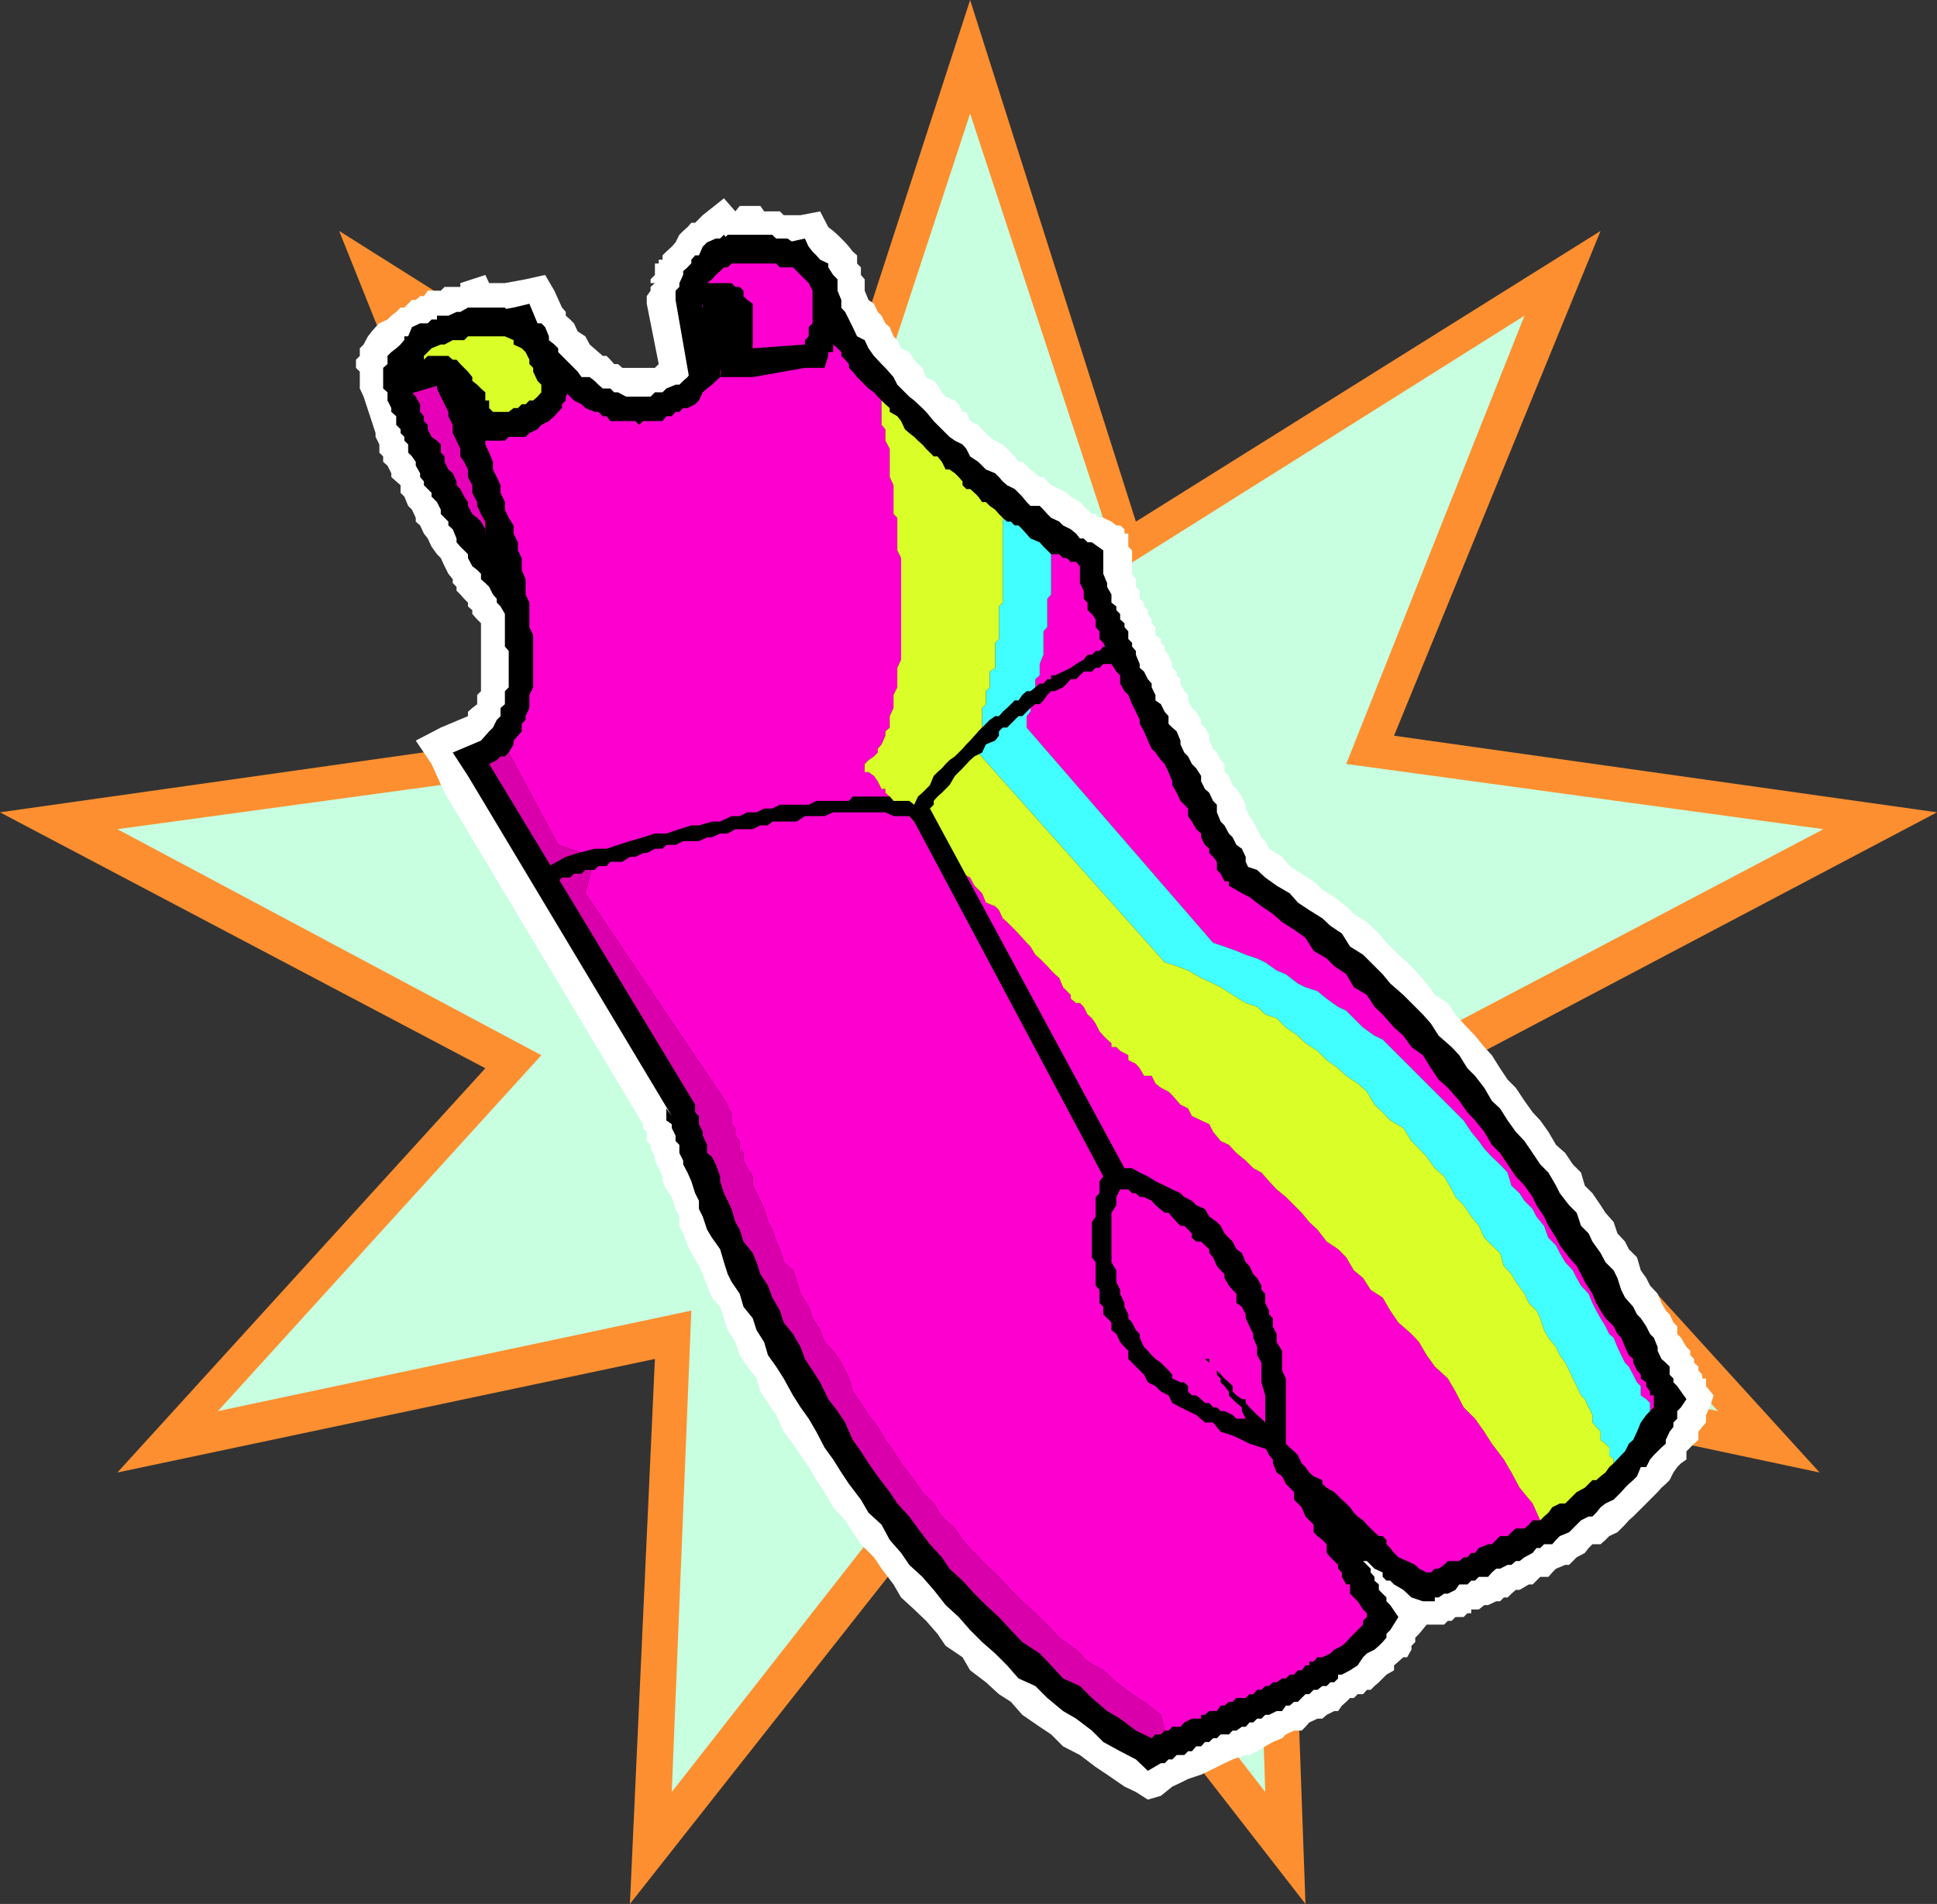 <svg xmlns="http://www.w3.org/2000/svg" width="356.402" height="350.402"><rect width="100%" height="100%" fill="#333333" stroke="none"/><path fill="#fd8f30" d="M178.5 0 209 96l85.5-53.5-38 92.902 99.902 14.098-89.3 47.102L334.8 271l-98.2-20.898 3.602 100.3L178.5 271l-62.598 79.402 4.598-100.3L21.602 271 89.3 196.602 0 149.5l99.602-14.098-37.2-92.902L147.301 96 178.5 0"/><path fill="#c7ffe0" d="m178.5 20.902 27.602 84 74.398-46.8-32.797 82.5 87.797 12-79 41.601 59.602 65.5-86.2-18.5 2.899 88.598-54.301-70.098-54.898 70.098 3.601-88.598-87.101 18.5 59.5-65.5-78-41.601 87.8-12-33.601-82.5 75.101 46.8 27.598-84"/><path fill="#fff" d="M313.902 255.102v-1.399h-.699V253l-.703-.797v-.703l-.797-.7v-.698l-.703-.7v-.8l-.7-.7-1-1.699-.698-.703v-1.398l-.7-.7-.699-1.5-.703-.699-.797-1.402-.703-1.7-1.398-1.5-.7-1.398-1-1.402-.699-2.399-1.5-1.5L299 228.5l-1.398-1.5-.7-2.098-1.5-1.699-.902-1.402-1.5-2.2-1.398-1.398-.7-2.402-1.5-1.5-1.402-2.098-1.7-1.5-1.398-2.402-1.5-2.098-1.402-1.5-1.5-2.101-1.598-2.399-1.5-1.5-1.402-2.101-1.5-2.399-1.398-1.5-1.7-2.101-2.101-2.2-1.5-1.699-1.399-2.101-2.402-1.5-1.5-2.102-2.098-2.398-1.5-1.5-1.601-1.399-2.2-2.203-1.398-1.7-2.203-2.097-2.398-1.5-1.399-1.402-2.203-1.7-2.2-1.398-1.597-1.5-2.203-1.402-2.2-1.399-1.398-1.699-2.402-1.5-.7-1.402-.698-.7-.801-1.5-.7-1.398-.699-1-.699-1.402v-.7l-.703-1.5-1-1.398-.7-.703-.698-1.7-.801-.698v-1.5l-.7-.7-.699-1.402-.699-.7-.703-1.5v-.898l-.797-1.5-.703-.699v-.703l-.898-1.5-.801-.7-.7-1.398v-1l-.699-.699-.699-1.402V125l-.703-.7v-.698l-.797-.7v-.699L215 120.5l-.7-.7v-.8l-.698-.7v-.698l-1-.7v-1.5l-.7-.699V114l-.699-1v-.7l-.703-.698v-.7l-.797-.699v-1.5L209 108v-1.398l-.7-1V101.3l-.698-.7v-2.398h-.7v-.8l-.8-.7h-.7L204.5 96l-1.5-.7h-.7l-.698-.698h-.7l-2.199-2.2-1.703-1-.7-.699-1.398-.703-1.5-.7-.699-.698L192 87.8h-.7l-.8-.7-.898-.699-.7-.699-.8-.703h-.7l-.699-1-.703-.7-1.5-1.5-1.398-.698-1-.7-.7-.699-.699-.703-.703-.797-1.5-.703-.7-1.7h-.698l-.7-1.398-.699-.699L174 73l-.7-.797-.8-1.402-.7-.7-1.398-.699-.699-1.699-.8-.703-.7-.797-.902-1.402-1.5-.7-.7-1.5-.699-.699-.699-1.699-.8-.703-.7-1.398-.703-.7-.7-1.5-1-.699-.698-1.703v-2.098l-.7-.8v-1.399l-.699-.703V47l-.8-.7-.7-.898-.703-.8-1.398-1.399-.801-.703-.899-.7-1.5-2.898-3.601.7h-3.098l-.703-.7h-2.898l-.7-1h-3.8l-.801 1-2.098-2.402-3.902 3.102L127.902 41h-.699l-.703.8-.797.7-.703.703-.7 1.399-.698.8-1 .899-.7.699v.8h-.699v.7h-.703v2.102l-.797.8v.7h.797l-.797.699v.699l-.703 1v1.402L121.203 67l-.703.703h-6l-.797-.703H113l-.7-.797-.698-.703h-.7l-2.402-2.098-.797-1.5-1.402-.902-.7-1.5-.699-.7-.8-.698v-.7l-.7-.8L102 53.5l-1.7-2.898-3.597.8-3.8.7H90l-.7-1.5-4.597 1.5v.699h-2.902l-.7.699h-2.398l-.703 1h-.7l-.8.703h-.7l-1.398 1.399h-.699l-.8.8-.903.7-.7.699-1.5.699-.698.703-.7.797-.699.902-.8 1.5-.7.7V65.5l-.703.703v1.5l.703.7V71.5l.7 1.5 2.199 6.703v.7L69.8 81.8v1.5l.7.7v1l.8.703.7 1.399v.699l.902.8.801.7v1.402l.7.7.699 1.699.699.699.699 1.5V96l.8.703.7 1.5.703.899.7 1.5 1 1.398.699.703.699 1.5.699 1.399.8 1v.699l.7.699v.703l.703.7.7.8.699.7v.699l.8.699V113l.899 1 .699.703v12.5l-.7.7v1.699l-.898.699-.8.699v.8l-5 2.102-4.602 2.399 2.902 4.3 2.399 5.301 36.5 61v.7l.699.699V210l.703.703v.7l.797 1.5v.699l.703 1.398.7 1.5v.902l.699 1.5 1 1.399.699 2.199.699 1.402v1.7l.703 1.398.797 2.203.703 1.399 1.399 2.398.699 1.5.8 2.102.899 2.199 1.5 1.699.703 2.102.7 2.199L135.3 247l.8 2.402 1.399 2.098 1.703 2.203.7 2.399 1.398 2.101 1.5 2.2 1.402 3.097 1.7 2.203 1.398 2.098 1.5 2.199 1.402 2.402 1.5 2.2 1.598 2.8 2.199 2.399 1.402 2.199 1.5 2.203 2.399 2.399 1.402 2.101 2.2 2.899L165.8 294l2.402 2.203 2.2 2.098 2.097 2.402 1.5 2.2 3.102 2.097 1.398 2.402 2.902 2.2 2.399 2.199 2.199 1.402 2.102 2.399 3.199 2.199 2.101 1.402 2.2 2.2 3.101 1.597 2.899 2.203 2.101 1.399 3.2 2.199 2.097 1 2.203 1.402 2.399-.703 2.101-1.7 1.5-.698 1.399-.7 2.398-.8 1.5-.7 1.402-.699 1.399-.703 1.5-.7 2.402-.8h.7l1.398-.7 1.5-.898 1.402-.8 1.7-.7.699-.699 1.5-.703h1.398l.703-.7.7-.8 1.5-.7h.898l.8-.698 1.399-.7h.703l.7-1 .8-.699.7-.703h.699l.699-.7h1l.699-.8h.703l.7-.7.8-.698 1.399-1.399 1.398-.8v-.903l.8-.7.903-.8h.7l.8-1.398v-.7l.7-.699v-.8l.699-.7L262.5 299h3.203l.7-.7h.699l.699-.698h1.5l.699-.7h.703v-.699h1.399l1-.8h.699l1.5-.7H276l.703-.703h.7l.699-.7.8-.698h.7l1.699-1H282l.703-.7.7-.699h1.5l.699-.8.699-.7L288 288h.703l1.399-1.398 1.5-.801.699-.899.699-.699h1.5l.902-.8.7-.7 1.5-.703 1.398-1.398.703-.801.797-.7.703-.699 1.7-1.699.699-.703 1.398-1.398.703-.801.797-.7.703-.699.7-1.402.699-1 .699-.7 1-.698v-1.5l.699-.7.703-.699.797-.703v-1.5l.703-.898.7-.801v-1.399l.699-1.402.699-2.2-1.399-1.698"/><path d="M94.5 114.703 93.602 113l-.7-.7-.8-.698-.7-.7v-.699l-.699-.8L90 108l-.7-.7-.8-.698v-1l-.7-.7-.898-.699-.8-1.5V102l-1.399-1.398L84 99.8v-.7l-.7-1.699-.8-.699V96l-1.398-1.398V93.8l-.7-1.399-1-1v-.699L78.703 90 78 89.3v-.698l-.7-.801v-.7l-.8-1.398V85l-.7-1-.698-.7v-1.5l-.7-.698v-.7l-.699-.699V79l-.8-.797v-1.601L72 75.8v-.7l-.7-1.398v-1.5l-.8-.703v-3.797l.8-.703v-1.5l.7-.7.902-.698.801-.7.7-.8.699-.7h.699L76.5 61h.8l.7-.797h.703l.7-.703h1.699l.699-.7h.699l.8-.698 3.602-1.5 2.399 3.601L90 61v.902l.703.7.7 1.5v.699l.699.699v.703l.8.797v.703l.7.7v1l.898.699v.699l.8.699V73l.7.703v.7l.703.699.7.699v2.402l.699.797.8.703v1.399l.7.699v.8L100.3 84v1.703l.699 1.399v.699l1 .8V90l.703.703v3.098l.7 1.5v2.902l.699.899v9.601l-.7.7v1.5l-.699.699V113l-.703 1.703-3.898 6.7-3.602-6.7"/><path fill="#e600b8" d="M98.102 111.602h-.7v-.7l-.699-.699-.703-1.5-.7-.703v-.7l-.8-.698v-1l-.898-.7-.7-.699v-.8l-.8-.7-.7-.703-.699-.7v-.698l-.703-1.5-.7-.899v-.8L88.5 96l-.7-.7-.898-.698-.8-1.5v-.7l-.7-1L84.703 90 84 89.3v-.698l-.7-1.5-.8-.7L81.8 85v-1l-.698-.7v-1.5l-.7-.698-1-.7L78.703 79v-.797L78 77.5v-.898l-.7-.801v-1.399L76.5 73l-.7-.797v-2.8l-.698-1 .699-.7V67h.699l8.203-4.398v.8h.7v.7l.699.699v1.402h.8V67l.899.703v.7l.699 1v.699l.8.699v.699l.7.703V73l.703.703v.7l.7.699v1.5l.699.898v.703l.8.797v1.402l.7.7.898.699v1.5l.8.699v1l.7 1.402v.7l.703.699v1.5l.7.699v3.102l.699 1.5v.699l.8.699v4.602l.7.699v5.3l-.7.7v2.101l-.8.801v1.399"/><path d="M149.5 67.703 136.102 79l-6.801 6-1.399-9.2-3.601-20.597 1.402-4.601L129.301 47l3.902-3.797L136.102 47 149.5 60.203l4.602 3.899-4.602 3.601"/><path fill="#e600b8" d="m133.203 50.602-4.601 2.898 4.601 21.602 13.399-11-13.399-13.5"/><path d="M98.902 59.5v-.7.7h.7l.699.703.699 1.7v.699l1 .8.703.7v.699l.7.699.699.703.8.797.7.703.699.7.699 1h1.5l.902.699.7.699.8.699h1.399l.699.703h.703l1.5.797h4.5l.797-.797h1.402l.7-.703 1.699-.7H125l.703-.698.797-.7.703-1v-.699l.7-.703.699-.797v-1.402l.699-.7v-2.199l.8-.902-.8-.797v-5l-.7-.703v-1.7l-.699-.698-1.402-2.899.703-.703 1.399-.7.699-.8 1.699-.7h.703l.797-.898h.703l11.7-.8 3.199-.7L149.5 47l.703 1.5.7 1.402.8 1.5.7 1.399.898 1.699.8 1.402 1.399 1.5.703 1.399.7 1.402.8 1.7 1.399.699.699 1.5 1 1.398 1.402 1.5.7.703 1.5 1.7.699 1.398L167.3 73l.902.703 1.5 1.399.7.699L171.8 77.5l.699.703.8.797 1.403 1.402 1 .7 1.399.699.699.8.7 1.399 1.5 1 1.402 1.402 1.7.7.699.699.699.8.8.7 1.403.699.7.703.699.7.8 1 .7.699h1.699l.699.699.703.8.7.7 1.5.699.699.703 1.398.7 1 .8.703.899h.7l.699.699h.8l2.098 1.5v4.3l.703 1.7V108l.797 1.402v1.5l.902.7v.699l.7.699v1l.8.703v.7l.7.8v1.399l.699.699V119l.699.8v.7l.703 1.703v.7l.797.699.703 1.398.7.8v.7l.699 1.402v1l1 .7.699 1.398.699.8v1.403l.703.7.797.699.703 1.699V137l.7 1.5.699.703.699 1.399.8.8.899 1.399v1l.703 1.402.797.7.703 1.5.7.699v1.398l.699 1.703.699.7.8 1.5.7.699.699 1.398 1 .703.703 1.5v.899l.7 1.5.699.699-1.399-1.399 2.098.7 1.5 1.398 2.101 1.5 2.399 1.402 1.5 1.7 2.101 1.398 2.399 1.5 1.5 1.402 2.101 1.399 1.5 2.402 2.399 1.5 1.402 1.399 2.2 2.199L255.8 181l2.402 2.102 1.5 1.5 2.098 2.101 1.5 1.7 1.402 2.199 2.399 2.101 1.398 1.5 1.5 2.399 1.402 1.398 1.7 2.203 1.398 2.399L276 204l1.402 2.203 1.5 2.098L280.5 210l1.5 2.203 1.402 2.098 1.5 1.5 1.399 2.402.699 1.399 1.703 2.199 1.399 1.402.8 2.399 1.399 1.398.699 1.5 1.5 2.102.902 1.699 1.5 1.5.7 1.402.699 2.2.699 1.398 1.5 1.699.703 1.402.7.7 1 1.5.699 1.398.699.703.699 1.7v.699l.703 1.5.797.699.703.699v1.5l.7.703v.7l.699.699 1.699 2.398-1 1.5-.7.703v1.399l-.699.699v.8l-.699.899-.703 1.5v.703l-.797.7-.703.699-.7.699-.698.8-.7 1.399h-1l-.699 1.703-.703.7-.797.699-.703.699-.7.8-1.398 1.399-1.5.703-.902.7-.797 1-.703.699h-.7l-1.398.699-2.199 2.199-1.703.703-.7.7-.698.8h-1.5l-.7.7h-.699l-.703.898-1.5.8-.898.7h-.7l-.8.699h-.7l-1.402.703h-.7l-.8.7-.7.8h-1.698l-.7.7h-.699l-.703.699h-1.5l-.7 1-1.398.699h-.699l-1 .699H264v.703h-2.2l-2.097-.703-1.5-1.398-1.703-1-.7-.7h-.698l-.7-.699v-.8l-1.5-.7-.699-.703-.703-.7h-.7l-1-.698-.698-.801-.7-.899-.699-.699-.8-1.5-.7-.703-.703-.7-.7-.698-1.5-.801-.898-.7-.699-.699-.8-1-.7-1.402-.703-.7-1.398-.698-2.2-2.2-1-.699-.699-.703-.703-1.7-.7-.698-.698-.801-.801-.7-1.399-.699L228.5 265l-1-.797-.7-.703v-.898l-.698-.801-.801-.7-1.399-1.398-.699-.703-.703-.797-.797-1.402-.703-.7-1.7-1-1.398-1.398V253h-.699l7.399-7.5.699.703.8.797.7 1.602.699.8v.7l1 .699.703.699v.703l.7.797.699.703v.7l.699.699.8 1 .7.699.699 1.402V259l.703.703.7 1.399 1 .699.699.8.699 1.602V265l.8.703.7 1.399.699.699.703 1.5.7.699.8 1v1.402l.7.7.898.699.8 1.5.7.699v.703l.699 1.7.703.699.7.699.8 1.5V282l.7.703.699.7v1.5l.699.898 1 .8v.7l1.402 1.402v.7l.7.8v.7l.8.699v1l1.399 1.398v.703l.699.7 1.5 2.199-1.5 2.398-.7.703v.7l-.699.8-.699.7-.8.699-1.403.699-.7.699-1 1.5-1.398.902-1.5.801h-.699v.7l-.703.699h-.7l-.698.699h-.801l-.899.699h-.699l-.8.8h-.7l-.703.7-.7.703h-.698l-.801.7h-.7l-.699 1h-1l-1.402.699h-.7l-.698.699h-.801l-.7.699h-.699l-.699.8h-.703l-1 .7h-.7l-.698.703h-1.5l-.7.7h-.699l-.703.699h-.797l-.703.8h-.898l-.801.899h-.7l-.699.699H216.5l-.797.8H215l-.7.7h-.698l-2.399 1.402-2.203-2.101-2.898-1.5-3.102-1.7-2.098-2.101-2.902-2.2-2.398-1.398-2.899-2.402-2.203-2.2-3.098-1.398-2.101-2.402-2.2-2.2-2.398-2.097L178.5 300l-2.098-2.398-2.402-2.2-2.2-2.8-2.097-2.399-2.402-2.203-1.5-2.2-2.098-2.398-1.5-2.8-2.402-2.2-1.399-2.402-2.199-2.898-1.402-2.102-1.5-2.398-1.598-2.2-1.5-2.902-1.402-2.398-1.5-2.102-1.399-2.2-1.699-3.097-1.402-2.203-1.5-2.098-.7-2.402-1.398-2.2-.703-2.198-1.7-2.102-.698-2.398-1.5-2.2-.7-1.402-.699-2.2-.703-2.398-1.5-2.101-.898-1.5-.801-2.399-.7-1.402V221l-.699-1.398-.699-2.2-.703-1.601-.797-1.5v-.7l-.703-1.398v-1.5l-.7-.703v-1l-.698-1.398v-.7l-1-.699V204l1 1.402-37.5-62.601L83.3 138.5l5.199-2.2.8-.898.7-.8.703-.7.7-1.402.699-.7v-1.5l.8-.698v-2.399l.7-.703v-6.7l-.7-.8v-6l-.8-1.398v-2.899l-.7-1.402v-1.7l-.699-1.398v-1.5L90 101.301v-.7l-.7-1.5V96l-.8-1.398-.7-1.5v-.7l-.898-1.699v-1.402l-.8-1.5v-1.399l-.7-1.402-.699-1v-1.398l-.703-1.5-.7-1.399v-1.5l-.8-1.601V75.8l-.7-1.399L81.103 73l-.7-1.5v-.7l-1-1.398-.699-1.699V67L78 65.5l-4.297-1.398 1.399-.7v-.8h.699l1.5-.7H78l.703-.902.7-.797h1l.699-.703.699-.7L94.5 56.603l2.902-.7 1.5 3.598"/><path fill="#fd00cf" d="m223.203 173.5 2.098.703 2.199.797 1.703.703 2.098.7 1.5.699 2.101 1.5 1.7.699L238.8 181l1.402.703 2.2.7 1.699 1.398 2.101 1.5 1.5.699 1.399 1.402 1.699 1.7 2.101 1.5 1.5.699 1.399 1.402 1.5 1.5 1.601 1.598 1.5 1.5 1.399 1.402 1.5 1.5 1.402 1.399 1.7 1.699 1.398 1.402 1.5 1.5 1.402 2.098 1.399 1.699 1 1.402 1.398 1.5 1.5 1.399 1.402 1.5.7 2.402 1.5 1.399.898 1.398 1.5 1.5.703 1.402 1.399 1.7.8 2.199 1.399 1.402.699 1.399 1 1.699 1.402 1.5.7 1.402.8 1.399 1.399 1.5.699 1.699.703 1.402.797 1.399.902 1.5.7 1.398.8.703.7 1.7.699 1.5.699 1.398.703.699.797 1.5.703 1.402.7.7v1.699l1 .699.699.703v1.5l.699-.703v-2.2h-.7v-.698l-.699-1v-.7l-1-.699V253l-.699-.797-.703-1.402v-.7l-.797-.699-.703-1.5-.7-1.699-.698-.703-.7-1.398-1.5-1.5-.902-1.399-.797-1.402-.703-1.7-1.398-2.199-.7-1.402-.8-1.5-1.399-1.598-1.703-2.199-.7-1.402-1.398-2.2-.8-1.699-1.399-2.101-.703-1.5-1.5-2.098-1.598-1.703-1.5-2.2-1.402-2.097-1.5-1.5-1.398-2.402-1.7-2.098-1.402-1.5-1.5-2.101-2.098-2.399-1.699-1.5-1.402-2.101-1.5-2.399-2.098-1.5-1.5-2.101-1.703-1.5-2.098-2.399-1.5-1.402-1.402-2.2-2.398-1.398-1.399-2.402-2.203-1.5-1.398-1.399-2.399-1.402-1.5-2.398-2.101-1.5-2.2-1.399-1.699-1.5-2.101-1.402-2.2-1.7-1.402-.699-2.398-1.402v-.797h-.801l-.7-1.402-.699-.7v-1.5l-.699-.898-.703-.703v-.797l-.797-.703-.703-1.398v-.7l-.898-.8-.801-1.399-.7-1v-1.402l-1.398-1.399-.703-1.5-.797-1.402v-.7l-.703-1.698-.7-1.5-.698-.7-1-1.402-.7-.7-.699-1.5-.703-1.698-.797-1.399v-.703L209 131l-.7-1.398-.698-1.7-.7-.699-.8-1.402v-1.5l-.7-.7-.902-1.398-.797-1.703v-.7l-.703-1.5-.7-.698v-1.399l-.698-.8V114l-.7-1-.8-.7v-1.398l-.7-.699v-1.5l-.699-1.402v-3.098l-.703-.8h-1l-.7-.7h-.698l-.7-.703h-1.5v7.402l-.699.801v5.2l-.703.8v4.297l-.7 1.703v2.098l-.8.699v2.203l-.898.7V131l-.7.8v2.102l34.301 39.598"/><path fill="#fd00cf" d="M123.602 76.602h-1l-.7.898h-3.601l-.7.703-.699-.703h-4.601l-.7-.898h-.699l-.8-.801h-.7l-1.699-.7-.703-.699-1.398-.699-.7-.703-.8-.797-1.399-.703-.703-.7-1-.698-.7-.7-.698-1.699-1.5-.703-.7-.797V65.5l-.699-.7-.703-.698v-.7h-.7v-.8l-.8-.7-12 2.2.8.699v.699l.7.703v1.5l.703.7v1l.7.699V71.5l.699.703v1.5l.8.7V75.8l.899.8.699 1.602V79l.8 1.402v1.399l.7 1.5.703 1.699v1.402l.7 1.399.699 1.5v1.402l.8 1.7V93.8l.7 1.5.898 1.402v1.5l.8 1.598v1.5l.7 1.402v2.2l.703 1.699v2.8l.7 1.5v4.5l.699 1.5v9.598l-.7 1.402v2.399l-.699 1.5v.699l-.703.703v1.399l-.7.8-.8.899v.7l-.898 1.5 9.101 17 6.7 2.203-1.7 6.7 26.2 38.898V204l.699.703v2.2l.699.699V209l.8 1v1.402l.7.801v1.399L137.5 215l1 1.5v1.703l.703 1.399.7 1.398.699 1.5.699 2.402.8 1.399.7 2.199.699 1.402.703 2.399 1.7 1.5.699 2.101.699 2.2 1.5 2.398.699 2.102 1.402 2.199.801 2.199 1.598 1.602 1.5 2.199 1.402 2.902.7 2.399 1.5 2.101 1.398 2.2 1.699 2.199 1.402 2.398 1.5 2.102 1.399 2.199 2.402 3.101 1.5 2.2 2.098 2.101 1.5 2.399 2.402 2.199 1.399 2.101 2.199 2.399 2.101 2.199 2.399 2.203 2.199 2.399 2.102 2.101 2.398 2.2 2.203 2.097 2.2 2.402 3.097 2.2 2.102 2.199 2.898 1.601 2.402 2.2 2.899 2.199 2.199 1.402 3.102 2.399.699 2.898H215l.703-.7h1.5l.7-.8 1.398-.7H221v-.698h.703l.797-.7h1.402l.7-1h.699l.8-.699h.7l.699-.703h1.703l.7-.7h.699l.699-.8h.8l.7-.7h.699l.703-.698h.7l1-.7h.699l.699-.699h.8l.7-.8h.699l.703-.903h.7v-.7h.8l.7-.8h.898l1.5-.7.699-.698 1.402-.7.801-.699.7-.8.699-.7.699-.703 1-1v-.7l.699-.698v-.7l-.7-.699-1-1.5-.698-.703-.7-.7v-1.698h-.699l-.8-1.399v-.8l-.7-.7V288l-.703-.7-.7-.698-.698-.801v-1.598l-.801-.8-.899-.7-.699-.703v-1.398l-1.5-1.5-.703-1.7-.7-.699-.698-.703v-1.398l-1.5-1.5-.7-1.399-1-.703-.699-1.7v-.698l-.703-.801-.7-1.399-.698-.699-.801-.703-.7-1.5v-.898l-.699-.801-.699-.7-.703-1.398V259l-1-.797-.7-.703-.698-.7v-.698l-.801-1-.7-.7v-.699l-.699-.703v-.797l-.699-.703-.703-.7-.797-.698h.797v.699l.703.699.7.703 1.398 1.5.8.7.7.699v1l.699.699 1 .699h.703v.703l.7.797.699.703.699.7.8.699.7.699.699.8.703.899.7.703 1 .797.699.703.699.7.8.699.7.699.699 1.5.703.699.7 1 .8.703 1.598.7v.699l.8.699 1.399.8.703.7.7.699.8.703.7.7.699 1 .699.699 1 .699.699.8.703.7.7.699.8.703h.7l.699.7v.8l.699.7.699.898.8.8 1.602.7 1.5.699.7.703 1.398.7h.8l.7-.7h.703l1-.703.7-.7h2.097l.8-.698h.7l.703-.801h.7l.699-.899 1.699-.699h.699l1.5-1.5h1.402l.7-.703.8-.7h1.598l.8-.698.7-.801h1.402L282 276.703l-2.398-2.902-1.5-2.801-1.399-2.398-2.203-2.899-1.398-2.203-1.7-2.398-2.101-2.102-1.5-2.898-1.399-2.399L264 251.5l-1.5-2.098-1.398-2.402-1.399-1.5-2.402-2.098-1.5-2.199-1.399-2.402-2.199-1.399-1.402-2.199-1.7-1.402-1.398-2.399-1.5-1.5-2.101-1.402-1.7-2.2-1.5-1.398-1.402-1.699-1.398-1.402-1.5-1.5-1.7-1.399-1.402-1.5-1.398-1.601-1.5-.801-1.399-1.398-1.703-1.399-1.398-1.5-1.5-.703-1.399-1.7-.703-1.398-1.5-.699-1.7-.8-.698-1.403-1.399-.7-1.5-1.698-.703-.7-1.398-.699-1-.8-.7-1.403H210.5l-.797-1.398-.703-.801-1.398-.7v-.898l-1.5-.8-.7-.7h-.902V192l-.797-.7-.703-.698-.7-.801-.698-1.399-.7-1-.8-.699-.7-1.402-.699-.7H198l-1-.8v-.7l-1.398-1.398-.7-1.703-.8-.7-.7-.698-.699-.801-.703-.7-.7-.699-.8-.699-.898-1.5-.7-.703-.8-.898-1.399-1.5-.703-.7-.7-.699-.8-.703-.7-1.5-.698-.7-1.7-.698-.699-1.7-.703-.699-.7-.703-.8-1.5-1.398-.7-1.399-1.398-1-1.699L174 157l-1.5-.797-.7-1.402-1.398-1.399-.699-.8-.8-.7-.7-.699-.902-1-.801-.703-2.098-2.098-.699-.8-.8-.7v-.699h-.7l-.703-1.402-.7-1-1-.7h-.698v-1.5l.699-.699 1-.699.699-.703v-.7l.703-.8.7-1.598v-.8l.8-.7v-2.101l.7-1.5v-2.399l.699-1.402v-3.598l.699-1.5v-18.699l-.7-1.402v-6l-.699-.7v-5.3l-.699-1.5v-5.2l-.8-1.5V79l-.7-.797v-4.5L161.5 73l-.7-.797-1-.703-2.097-2.098-.8-1-.7-.699V67l-.703-.797-.7-.703v-.7l-.698-.698-.801-.7-.899-.8v-.7l-.699-.902-.8-.797V59.5l-.7-.7-.703-1.398-.7-.8v-.7l-.698-.699-.801-.703v-1l-.7-.7-.699-1.398v-.8l-1-.7v-.699l-11.699 1.399V52.8l.7.699v3.902l.699 1.399V61l-.7.902v2.899l-.699 1.402V67l-.703 1.402v1l-1.5 1.399-.898.699-.801.703-.7 1.5-.699.7-1.402.699h-.797L125 75.8h-.7l-.698.8"/><path fill="#d900ab" d="m133.902 203.3-26.199-38.898 1.7-6.699-6.7-2.203-9.101-17-.7.703h-.8l-.7.7-1.402.699 37.902 62.699v1.402l.7.7v1.5l.699 1.398V209l.8 1.703v1.5l.899.7.703 1.398.797 2.199v.902l.703 2.2.7 1.398.699 1.5.699 2.402.8 1.399.7 2.199 1.699 2.102.703 1.699.7 2.199 1.398 2.102.8 2.199 1.399 2.402.703 2.2 1.7 2.097 1.398 2.402.8 2.2 1.399 2.101 1.402 2.2 1.5 3.097 1.7 2.203 1.398 2.098 1.402 3.199 1.5 2.102 1.399 2.199 1.699 2.402 2.203 2.899 1.399 2.101 2.199 2.399 1.601 2.199 2.2 2.902 2.199 2.399 1.402 2.101 2.399 2.2 2.199 2.398 2.101 2.101 2.399 2.2L186 300l2.102 2.203 3.199 2.098 2.101 2.199 2.2 2.402 3.101 1.399 2.2 2.199 2.8 2.402 2.399 1.399L209 318.5l2.902 1.402.7-.699h1l.699-.703-.7-2.898-3.101-2.399-2.2-1.402-2.898-2.2-2.402-2.199-2.898-1.601-2.102-2.2-3.098-2.199-2.199-2.402-2.203-2.098-2.398-2.199-2.102-2.101-2.2-2.399-2.398-2.203-2.101-2.2-2.2-2.398-1.398-2.101-2.402-2.2-1.5-2.398-2.098-2.101-1.5-2.2-2.402-3.101-1.399-2.2-1.5-2.101-1.402-2.398-1.7-2.2-1.398-2.199-1.5-2.101-.699-2.399-1.402-2.902-1.5-2.2-1.598-1.601-.8-2.2-1.403-2.198-.7-2.102-1.5-2.398-.698-2.2-.7-2.101-1.699-1.5-.703-2.399-.7-1.402-.698-2.2-.801-1.398-.7-2.402-.699-1.5-.699-1.398-.703-1.399V216.5l-1-1.5-.7-1.398v-1.399l-.698-.8V210l-.801-1v-1.398l-.7-.7v-2.199l-.699-.703v-.7"/><path fill="#42ffff" d="m179.3 137.8 35 39.302 2.2.699 2.102.8L221 180l2.203 1 1.399.703 2.199 1.399 2.402 1.5 2.098.699 1.5 1.402 2.101.7 1.7 1.699 2.199 1.5 1.402 1.398 2.2 1.402 1.699 1.7 2.101 1.5 1.5 1.398 2.098 1.402 1.699 1.5 1.402 2.399 1.5 1.402 1.399 1.5 2.402 1.399 1.5 2.398 1.399 1.402 1.398 1.5L264 215l1.703 1.5 1.399 2.402.699 1.399 1.5 1.5 1.402 2.101 1.399 1.7 1 2.199 1.398 1.402 1.5 1.399.703 2.398 1.399 1.5.8 1.402 1.598 2.2.8 1.699 1.403 1.402.7 1.399.699 2.199.8 1.402 1.399 1.7.699 1.5 1 1.398.703 1.402.7 1.5.699 1.399.8 1.699.7.699.699 1.5.699 1.402v1.399l.703.8.797.899v1.5l.902.703.7.7v1.398l.8.8v.7l1.399-1.5.699-.7.703-1.398.797-.703.703-1.5.7-1.7 1-1.398.699-.699v-1.5l-.7-.703-1-.7v-1.698l-.699-.7L300.5 253l-.797-1.5-.703-.7-.7-1.398-.698-1.5-.7-1.699-.8-.703-.7-1.398-.902-1.5-.797-1.399-.703-1.402-.7-1.7-1.398-1.5-.8-1.398-.7-1.402-1.402-1.5-1-1.7-.7-1.398-1.398-1.402-.8-2.2-1.399-1.699L282 222.5l-1.5-1.5-.898-1.398-1.5-1.399-.7-2.402-1.402-1.5-1.5-1.399-1.398-1.5-1-1.402-1.399-1.7-1.402-2.097-1.5-1.5-1.399-1.402-1.699-1.7-1.402-1.398-1.5-1.5-1.399-1.402-1.5-1.5-1.601-1.598-1.5-1.5-1.399-1.402-1.5-.7-2.101-1.5-1.7-1.699-1.398-1.402-1.5-.7-2.101-1.5-1.7-1.398-2.199-.699-1.402-.703-2.2-1.7-1.699-.698-2.101-1.5-1.5-.7-2.098-.699L227.5 175l-2.2-.797-2.097-.703-34.3-39.598v-2.101l.699-.801v-3.098l.898-.699V125l.8-.7v-2.097l.7-1.703v-4.297l.703-.8v-5.2l.7-.8V102l-.7-.7-.703-.698-.7-.801-1.698-.7-1.5-1.699-.7-.699h-.699L186 96h-.7l-.8-.7v15.602l-.7.7v6l-.698.699v4.601l-1 .7v2.898l-.7.703v2.399l-.699.699v3.601l-.703.7v1.699l-.7.699v.8"/><path fill="#daff28" d="M159.102 141.402v.7h.699l1 .699.699 1 .703 1.402h.7v.7l.8.699.7.8 2.097 2.098.8.703.903 1 .7.7.8.699.7.8 1.398 1.399.699 1.402 1.5.797.703.703 1 1.7 1.399 1.398 1.398.699.8 1.5.7.703.703.7.7 1.699 1.699.699.699.699.699 1.5.8.703.7.7.703.699 1.399 1.5.8.898.7.703.898 1.5.8.7.7.699.703.699.7.8.699.7.8.699.7 1.703 1.398 1.399v.699l1 .8h.703l.7.7.699 1.402.8.7.7 1 .699 1.398.699.8.703.7.797.699v.703h.902l.7.7 1.5.8v.899l1.398.699.703.8.797 1.399h1.402l.7 1.402 1 .801 1.398.7.703.699 1.5 1.699 1.399.699.699 1.402 1.699.801 1.5.7.703 1.398 1.399 1.699 1.5.703 1.398 1.5 1.703 1.399 1.399 1.398 1.5.8 1.398 1.602 1.402 1.5 1.7 1.399 1.5 1.5 1.398 1.402 1.402 1.7 1.5 1.398 1.7 2.199 2.101 1.402 1.5 1.5 1.399 2.399 1.699 1.402 1.402 2.2 2.2 1.398 1.398 2.402 1.5 2.2 2.402 2.097 1.399 1.5 1.398 2.402 1.5 2.098 2.402 2.203 1.399 2.399 1.5 2.898 2.101 2.102 1.7 2.398 1.398 2.203 2.203 2.899 1.399 2.398 1.5 2.8 2.398 2.903 1.402 3.098.7-.7.8-.699.7-1 1.398-.699h1l2.102-2.101 1.5-.801 1.398-1.399h.703l.797-.699.902-.703.7-1 .8-.7v-.698l-.8-.801v-1.399l-.7-.699-.902-.703v-1.5l-.797-.898-.703-.801v-1.399l-.7-1.402-.698-1.5-.7-.7-.8-1.698-.7-1.399-.699-1.5-.703-1.402-1-1.399-.7-1.5-1.398-1.699-.8-1.402-.7-2.2-.699-1.398-1.402-1.402-.801-1.7-1.598-2.199-.8-1.402-1.399-1.5-.703-2.398-1.5-1.399-1.398-1.402-1-2.2-1.399-1.699-1.402-2.101-1.5-1.5-.7-1.399-1.398-2.402L264 215l-1.5-2.098-1.398-1.5-1.399-1.402-1.5-2.398-2.402-1.399-1.399-1.5-1.5-1.402-1.402-2.399-1.7-1.5-2.097-1.402-1.5-1.398-2.101-1.5-1.7-1.7-2.199-1.402-1.402-1.398-2.2-1.5-1.699-1.7-2.101-.699-1.5-1.402-2.098-.7-2.402-1.5-2.2-1.398-1.398-.703-2.203-1-2.398-1.398-2.102-.801-2.2-.7-35-39.3V137l.7-.7v-1.698l.703-.7v-3.601l.7-.7v-2.398l.699-.703v-2.898l1-.7v-4.601l.699-.7v-6l.699-.699V95.301l-.7-.7-.698-.8-1-.7-.7-.699h-.699l-.703-1-.7-.699-.8-.703h-.7l-.698-.7v-.698l-.7-.801-.699-.7-1-.699H174L173.3 85l-.8-1h-.7l-1.398-1.398-.699-.801-.8-.7-.7-.699-.902-.699L166.5 79l-.7-1.5-.698-.898-1.399-.801v-.7l-.8-.699-.7-.699v4.5l.7.797v2.102l.8 1.5V87.8l.7 1.5v5.3l.699.7v6l.699 1.402v18.7l-.7 1.5v3.597l-.699 1.402v2.399l-.699 1.5v2.101l-.8.7v.8l-.7 1.598-.703.8v.7l-.7.703-1 .7-.698.699v.8"/><path d="M101 163v-.797h1.703l.7-.703h1.5l.699-.7H107l.703-.698h1.7l.699-.7h1.5l.699-.8h2.199l1.402-.899h1l1.399-.703H119l1.5-.797h1.402l.7-.703h1.699l1.402-.7h2.899l1.5-.698H131l1.5-.7h1.402l1.399-.8h3.199l1.402-.7h1.399l.8-.699h4.5l1.5-1h3.602l1.598-.703h9.601l1.5.703h2.899l.902 1L203 216.5l-.7.902v2.2l-.698.699v3.601l-.7 1v6.5l.7.899v4.3l.699.801v2.399l.699.699v1.402l.703.7.797.8v1.399l.902.699.7 1.5.8.902.7.7v1.5L210.5 253l.703 1.402 1.399.7 1 1 1.398.699.703 1.402 1.5.797 1.399.703 1.5.7 1.601 1.398h1.5l1.399 1.699 2.199.703 1.699.797 1.402.703 2.2.7 2.101.699 2.399.699-3.801-5.2h-1.5l-.7-.8h-.699l-.699-.7H227.5l-.7-.699-1.5-.699h-.698l-.7-.703h-.699l-.703-.797h-.797L221 257.5l-.898-.7h-.801l-.7-.698v-1l-.699-.7h-.699l-1.5-.699V253l-.703-.797-.7-.703-.698-.7-1-.698-.7-.7-.699-.8-.703-.7-.797-1.699v-.703l-.703-.7-.7-1.398-.698-.8v-.7l-.7-1.402v-.7l-.8-1.698v-.7l-.7-1.5v-2.101l-.902-1.5v-9.098l.902-1.402v-1.5l.7-1.399h1.5l.699.7H209l.703.699h.797l1.402.699.7.8 1.699 1.403H215l1.5 1.7.703.699h.7L219.3 227v.8l.8.7h.9l.703.703.797.7v.699l.703.8.7 1.598.699.8.699.7v.703l.8 1.399.7.8.699.7v1.699l1 .699.703 1.402v.7l.7 1.5.699 1.398v.703l.699 1.7v1.5l.8 1.398v3.601l.7 2.399v5.8l3.8 5.2v-14.098l-.699-1.5v-3.601l-1-1.602v-1.5l-.699-1.398v-1.5l-.703-.7v-.699l-.7-1.402v-1.7l-.698-.699v-.8l-.801-1.399-.7-.703-.699-1.5-.699-.7-.703-1.698-1-.7-.7-1.402-1.5-1.5-.698-1.398-.7-.7-1.402-1-.797-1.402-1.601-.7-.801-.8-1.399-.7-.699-.698-1.5-.7-1.402-.699-1.7-.8-1.398-.903-1.5-.7-1.402-.8h-1.399l-35.8-66.2.699-.698v-.7l.699-.8.8-.7 1.403-1.402 1-1.7 1.399-1.398 1.398-1.5.8-.699 1.403-.703.7-1.5 1.699-.7.699-.898v-.8l.699-.7h.8l2.102-2.101h.7l1.5-1.5.898-.7h.8l.7-.699.703-1 .7-.699h.699l1.5-.703.699-.7.699-.8h1l.703-.7.7-.698h1.5l.699-.7h.699l.699-.699h1.5l.902-.8L204.5 119H203l-.7.8h-.698l-.7.7h-.8l-.7.902-1.402.801-1 .7-1.398.699-1.5.699h-.7V125h-.699l-.703.8h-.7l-.8.7-.898.703h-.7l-.8.7-.7 1h-.699l-.703.699-.7.699-.8.699-.7.8h-.698l-1 .7-.7.703-.699.7-.703.699-.7.8-.8.899-.7.699-.698.8-.7.7-.699.703-1 .7-.703.699-.7.8-.8.7-.7.699-.698 1.699-.7.703-.699.7-.8.699-.7 1.5-.902-.7h-2.899l-.699-.8h-6.8l-.7.8h-6l-1.402.7H143.5l-1.398.699h-1.5l-1.399.699H137.5l-1.398.703h-1.5l-2.102 1H131l-2.398.7h-1.399l-2.203.699-2.398.8H120.5l-2.2.7-2.398.699-2.199.699-2.101.703h-2.2l-3.101.797-2.2.703-3.101 1.7-2.098.699L101 163m45.602-118.398h.699l1.5.8.699.899.703.699.7.8 1.5.7v.703l.898 1.399.8.8V53.5l.7 1.703v2.899l-.7 1.398v2.402l-.8.7V64.8h-.899v.699l-.699 2.203h-3.601l-9.602 1.7h-6l.703-6v-6.801h-1.5l-7.402-1.399V53.5l.699-.7v-.698l.703-1.5v-.7l.797-.699.703-.703v-.7l.7-.8h.699l.699-1.598.8-.8 1.602-.7h1.5l.7-.699h8.199l.699.7h2.101l1 .699h.7"/><path fill="#fd00cf" d="M130.102 52.102h4.5l.699.699h.8l.7.699v1l.699.703 1 .7v8.199l9.602-.7v-.8l.699-.7v-1.699l.699-.703v-6l-.7-1.398-2.898-2.899H143.5l-.7-.703h-8.198l-.7.703h-.699l-.703.7-.797.699-.703.8-.898.7"/><path d="M89.3 57.402v-.8h3.602l.7.8H95.3l.699.7 1.402.699.7.699.8 1.5 1.399.902v.7l.699.8v.7l1 .699.703.699V67l.7.703v.7l.699 1V70.8l.8.699-.8 1.5v.703l-.7.7v.699l-.699.699-.703.8-1 .899-1.398.703-.7.797-1.5.703-.699.7h-3.101l-.7.699h-6.8v-1.399l-.7-1.5v-1.601l-.699-.801v-.7L84 74.403v-.699L83.3 73v-.797h-.8l-.7-.703-.698-.7h-.7.7L71.3 73.704l2.402-9.601v-.7l.7-.8v-.7h.699l.699-1.699 1.5-.703h1.402l.7-.7h1v-.698H82.5l1.5-.7h.703l1.399-.8h4.601l-1.402.8"/><path fill="#daff28" d="m78 66.203.703-.703H82.5l.8.703h.7l.703.797 1.399 1.402.8 1v.7l.899.699.699.699.8.703v1.5h.7v1.399l.703.699h2.899l.898-.7h.8l.7-.699h.703l.7-.699h.699l.8-.703.7-.797v-1.402l-.7-.7-.8-1.699v-.699l-.7-.703v-.797l-.699-1.402-.703-.7-1.5-.699v-.8l-1.598-.7h-6.8l-.7.7h-2.101l-1.5.8h-.7l-1.699.7-.699.699L78 65.5v.703"/></svg>
